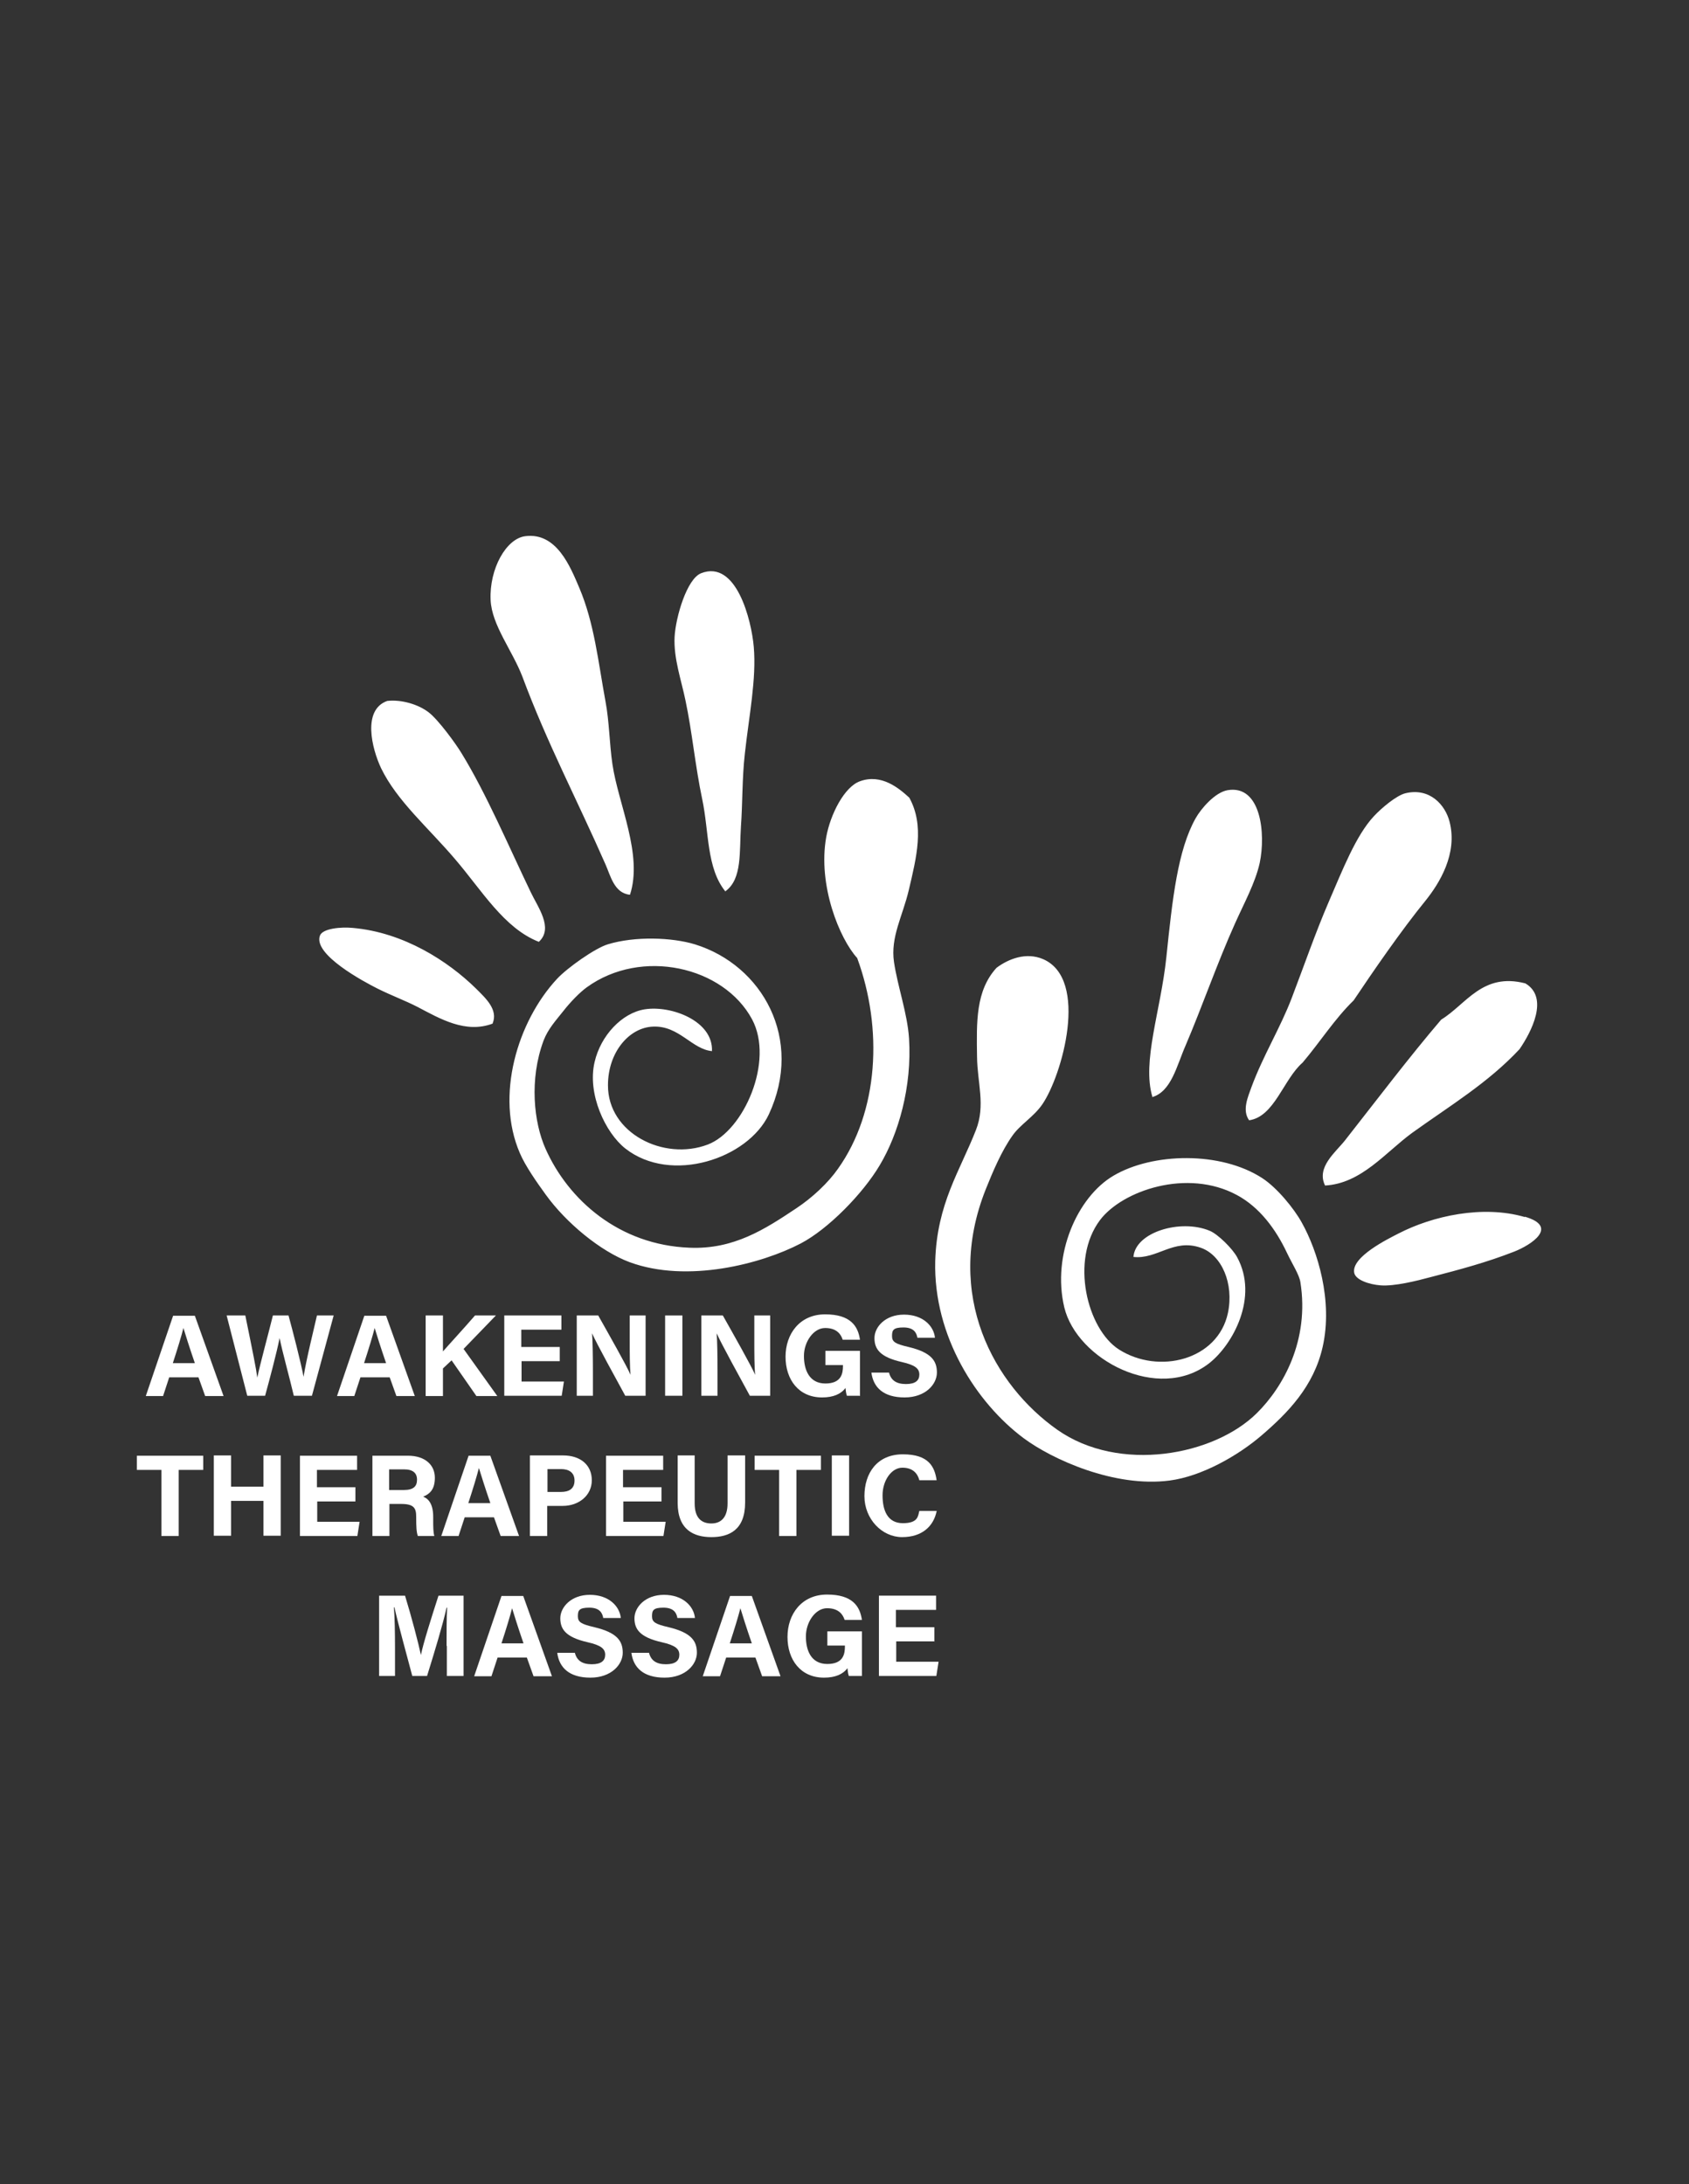 <svg xmlns="http://www.w3.org/2000/svg" viewBox="0 0 605.9 783.4"><rect x="0" y="0" width="605.9" height="783.4" fill="#333333" stroke="none"/><defs><style>      .cls-1 {        fill-rule: evenodd;      }      .cls-1, .cls-2 {        fill: #fff;      }    </style></defs><g><g id="Layer_1"><g id="Layer_1-2" data-name="Layer_1"><path class="cls-1" d="M226,320.9c4.7-14.4-4.2-32.5-6.3-46.8-1.1-7.5-1.1-15.2-2.5-22.6-2.6-14.1-4-28-9.4-40.7-3.2-7.5-8.1-19.9-19.3-18.5-6.9.8-13,11.7-12.5,22.9.4,9,7.8,18.1,11.4,27.5,8.9,23.9,19.7,44.3,29.8,67.3,1.8,4,3.1,10.3,8.7,10.9h.1ZM260.3,319.6c6-4.4,4.9-14.2,5.5-23.2.6-8.2.4-17.3,1.4-26.1,1.5-13.6,4.2-26.8,3.2-38.3-.8-9.4-6.2-31.4-18.9-26.4-5.1,2-9.1,15.7-9.5,22.8-.4,7.7,2.4,15.5,3.9,22.8,2.4,11.3,3.5,23.6,6,35.4,2.5,11.8,1.5,24.7,8.3,33.1h.1ZM448.1,401.8c9.1-1.3,12.3-14.7,19.2-20.7,6.2-7.3,11.5-15.7,18.3-22.3,6.9-10.3,17-25,25.8-35.8,4.9-6.1,11.6-16.8,8.6-28.3-1.5-5.9-7-12.3-15.8-10.2-3.3.8-8.7,5.4-11.3,8.2-6.5,6.9-11.4,19.6-16.3,30.9-4.7,10.9-8.8,22.8-13.2,34.3-4.1,10.8-10.3,20.7-14.5,32.1-1.2,3.4-3.4,8.2-.8,11.8h0ZM413.3,393.5c6.9-2,8.8-11.2,12-18.5,5.9-13.8,11.4-29.7,17.7-43.7,3.3-7.4,7.3-14.6,8.9-21.8,2.2-10.4.5-28.1-11.5-26.1-4.6.8-9.6,6.7-11.5,10.1-6.4,11.4-8.3,28.7-10.5,49.9-2,19.1-8.8,37.3-5,50h-.1ZM193.4,337.7c5.2-4.9-.5-12.4-3-17.7-7.8-16.2-15.9-35.3-24.8-49.8-2.1-3.5-8.4-12.1-11.8-14.7-3.6-2.8-9.7-4.7-14.9-4.1-9,3.2-5.5,17.1-2.2,24.1,5.7,11.8,17.1,21.5,26.6,32.7,9.6,11.2,17.5,24.7,30,29.6h0ZM255.4,377.1c.6-10.9-14.6-16.6-24.1-15.1-8.2,1.3-15.8,9.4-18,18.9-2.7,11.5,3.9,25.4,11,31,16.4,12.9,44,3.7,51.5-12.2,12.6-27-2.3-53.5-26.5-61-8.2-2.5-21.5-3-31.3,0-4.6,1.4-14.6,8.5-18.2,12.4-14.2,15.3-22.2,42-13.3,62.5,1.9,4.5,6.1,10.5,9.3,14.9,7.3,10.1,19.6,20.3,30.1,24.2,20.7,7.6,47.3.6,61.3-6.7,9.8-5.1,22.3-17.8,28.4-28.1,6.7-11.2,11.6-28.1,10.5-45.5-.6-9-4.1-18.6-5.4-27.4-1.3-8.9,3.1-16.4,5.3-25.7,2.8-11.9,5.7-23.2.2-33.2-3.7-3.4-10-8.7-17.7-5.9-5.6,2-10.6,11.8-12.1,20-3.1,17.3,4.8,36.5,11.1,43.4,9.3,25.3,7.7,55.1-6.9,75.6-3.5,5-9.1,10.3-15,14.2-11.1,7.4-22.4,14.8-38.3,14.1-25.2-1-43.4-17.1-51.6-35.5-4.2-9.4-5.9-24.8-.7-38.8,1.6-4.2,4.5-7.3,7.1-10.6,2.5-3.2,5.9-6.7,8.4-8.5,19.6-14.2,49.1-7.5,59.3,11.5,8,15-3,40-15.9,44.9-15.8,6-35.9-4.1-35.8-21.3,0-11.8,7.6-20.7,16.2-21,9.4-.4,14,8.3,21.3,8.8h-.2ZM475.3,425.2c13.1-.7,21.7-11.9,31.3-18.9,13.5-9.7,27.2-17.9,38.5-30,4.2-6.1,10.7-18.5,2.1-23.6-15.4-4-21.2,7.5-30.2,13-11.6,13.6-22.8,28.4-34.5,43.3-3.4,4.3-10.3,9.6-7.2,16.1h0ZM406.5,450.8c8.6,1,14.4-6.7,24.2-3.3,7.6,2.6,12,12.9,9.8,23.4-3.6,16.9-24.8,22.2-39.1,13.1-11.4-7.3-17.6-32-6.8-46.4,8-10.6,31.3-18.6,49.1-9,8.2,4.4,14,12.3,18,20.8,1.9,4,4.4,7.8,4.8,10.5,3.3,20.8-6.2,37.6-15.6,46.9-15.4,15.3-49.4,21.6-71.6,6-22.6-15.9-40.8-48.2-25.7-86.2,2.6-6.5,5.7-13.8,9.6-19.3,2.8-4,7.6-6.7,10.7-11.2,7.1-10.3,16.9-44.9.3-52.1-6.1-2.6-12.4-.1-16.7,3.1-7.5,8.2-7.2,19.4-7,32,.1,9.3,3.1,17.3-.4,26.2-5.7,14.6-14,26.4-14.6,47-.7,26.9,14.8,50.9,31.7,63.5,10.2,7.6,32.6,17.8,52.4,15.2,11.5-1.5,24.5-8.9,33-16.2,9.3-8,18.7-17.5,21.9-31.8,3.7-16.5-1.8-34.3-7.5-44.5-2.8-5.1-8.9-12.5-14.1-15.9-15-9.8-39.5-9.2-53.5-.9-12.9,7.6-22.1,28.3-17.6,47.2,4.5,18.7,33.7,34.2,51.9,20.1,8.6-6.7,17.9-23.8,10.1-38.1-1.6-3-6.9-8.3-9.9-9.5-10.4-4.3-26.6.5-27.3,9.4h0ZM176.7,367.1c2.1-5-2.5-9.1-6-12.6-9.9-9.7-25.8-20.1-44.2-21.7-4.2-.4-10.7.2-11.7,2.7-2.7,6.8,15.9,16.7,20.7,19.1s9.7,4.2,14.2,6.5c8.2,4.3,17.3,9.7,27.1,6h-.1ZM547,436.5c-15.1-4.4-33.1-.4-45.3,5.9-3.7,1.9-17,8.4-15.9,14.1.5,2.6,5.5,4.2,9.4,4.5,5,.4,13-1.6,18.2-3,10.4-2.7,19.8-5.2,29.8-9.1,6.1-2.4,16.1-8.9,3.9-12.5h-.1Z"></path><g><path class="cls-2" d="M60.7,494l-2.2,6.7h-6.2l9.8-28.8h7.8l10.3,28.8h-6.6l-2.4-6.7h-10.6,0ZM69.9,488.9c-2.1-6.1-3.3-10-4.1-12.6h0c-.7,2.8-2.1,7.4-3.8,12.6h7.9Z"></path><path class="cls-2" d="M88.7,500.6l-7.4-28.8h6.7c2.7,13.2,3.9,19.1,4.3,22.3h0c1.1-5.3,3.9-15.4,5.6-22.3h5.6c1.5,5.5,4.4,16.7,5.4,22h0c1-6.4,3.8-17.5,4.8-22h6l-7.8,28.8h-6.5c-1.5-6.4-4.1-15.7-5.1-20.7h0c-1,5.1-3.6,14.9-5.2,20.7h-6.4Z"></path><path class="cls-2" d="M129.3,494l-2.2,6.7h-6.2l9.8-28.8h7.8l10.3,28.8h-6.6l-2.4-6.7h-10.6,0ZM138.5,488.9c-2.1-6.1-3.3-10-4.1-12.6h0c-.7,2.8-2.1,7.4-3.8,12.6h7.9Z"></path><path class="cls-2" d="M152.7,471.8h6.2v12.9c1.9-2.2,7.9-8.7,11.5-12.9h7.5l-11.6,12,12.1,16.9h-7.5l-8.9-12.8-3.1,2.9v9.9h-6.2v-28.8h0Z"></path><path class="cls-2" d="M200.9,488.2h-13.8v7.3h15.2l-.8,5.1h-20.6v-28.8h20.5v5.1h-14.4v6.2h13.8v5.1h.1Z"></path><path class="cls-2" d="M206.9,500.6v-28.8h7.7c3.6,6.4,10.3,18.2,11.6,21.3h0c-.3-3-.3-8-.3-12.8v-8.5h5.7v28.8h-7.3c-3.1-5.7-10.5-19.1-11.9-22.4h0c.2,2.5.3,8.5.3,13.6v8.8h-5.8Z"></path><path class="cls-2" d="M244.8,471.8v28.8h-6.2v-28.8h6.2Z"></path><path class="cls-2" d="M251.6,500.6v-28.8h7.7c3.6,6.4,10.3,18.2,11.6,21.3h0c-.3-3-.3-8-.3-12.8v-8.5h5.7v28.8h-7.3c-3.1-5.7-10.5-19.1-11.9-22.4h0c.2,2.5.3,8.5.3,13.6v8.8h-5.8Z"></path><path class="cls-2" d="M308.4,500.6h-4.6c-.3-.9-.4-1.9-.5-2.8-1.6,2.2-4.4,3.4-8.4,3.4-8.4,0-13.1-6.4-13.1-14.6s5.1-15.2,14.2-15.2,11.8,4.2,12.5,9.1h-6.2c-.6-1.9-2.1-4.2-6.3-4.2s-7.6,5-7.6,10,1.9,9.9,7.7,9.9,6.3-3.7,6.3-6.3v-.3h-6.3v-5.1h12.4v16.2h-.1Z"></path><path class="cls-2" d="M318.9,492.2c.7,2.9,2.7,4.2,6.1,4.2s4.8-1.3,4.8-3.4-1.4-3.4-6.3-4.5c-7.9-1.8-9.8-4.7-9.8-8.6s3.8-8.4,10.6-8.4,10.7,4.1,11.1,8.3h-6.3c-.3-1.8-1.3-3.7-5-3.7s-4.1,1-4.1,3.1,1.2,2.8,5.9,3.9c8.4,2,10.2,5.1,10.2,9.2s-4,8.9-11.6,8.9-11.2-3.6-11.9-8.9h6.3,0Z"></path><path class="cls-2" d="M57.9,527.2h-8.8v-5.1h23.8v5.1h-8.8v23.7h-6.2s0-23.7,0-23.7Z"></path><path class="cls-2" d="M76.7,522h6.2v11.2h11.6v-11.2h6.2v28.8h-6.2v-12.5h-11.6v12.5h-6.2v-28.8Z"></path><path class="cls-2" d="M127.6,538.5h-13.8v7.3h15.2l-.8,5.1h-20.6v-28.8h20.5v5.1h-14.4v6.2h13.8v5.1h0Z"></path><path class="cls-2" d="M139.7,539.3v11.6h-6.1v-28.8h12.7c6.3,0,9.7,3.4,9.7,7.9s-2.1,5.9-4.2,6.8c1.4.5,3.6,2,3.6,7.2v1.4c0,1.9,0,4.1.4,5.5h-5.9c-.5-1.3-.6-3.4-.6-6.5v-.4c0-3.1-.8-4.6-5.4-4.6h-4.2ZM139.7,534.4h5.2c3.4,0,4.7-1.3,4.7-3.7s-1.5-3.7-4.6-3.7h-5.4v7.4h.1Z"></path><path class="cls-2" d="M166.7,544.2l-2.2,6.7h-6.2l9.8-28.8h7.8l10.3,28.8h-6.6l-2.4-6.7h-10.6,0ZM175.9,539.1c-2.1-6.1-3.3-10-4.1-12.6h0c-.7,2.8-2.1,7.4-3.8,12.6h7.9Z"></path><path class="cls-2" d="M190.1,522h11.9c6.2,0,10.3,3.4,10.3,8.9s-4.7,9.2-10.4,9.2h-5.6v10.8h-6.2v-28.8h0ZM196.4,535.1h4.8c2.9,0,4.9-1.1,4.9-4.1s-2.2-4.1-4.8-4.1h-4.9v8.2h0Z"></path><path class="cls-2" d="M237.4,538.5h-13.8v7.3h15.2l-.8,5.1h-20.6v-28.8h20.5v5.1h-14.4v6.2h13.8v5.1h.1Z"></path><path class="cls-2" d="M249.2,522v17.2c0,5.6,2.8,7.2,6,7.2s5.8-1.9,5.8-7.2v-17.2h6.3v16.9c0,9.9-5.8,12.4-12.1,12.4s-12.1-2.6-12.1-12.3v-17h6.2,0Z"></path><path class="cls-2" d="M279.5,527.2h-8.8v-5.1h23.8v5.1h-8.8v23.7h-6.2v-23.7Z"></path><path class="cls-2" d="M304.6,522v28.8h-6.2v-28.8h6.2Z"></path><path class="cls-2" d="M336,542c-1.1,5.4-5.2,9.3-12.4,9.3s-13.5-6.5-13.5-14.7,4.5-15,13.8-15,11.4,4.5,12.1,9.3h-6.2c-.6-2.3-2.2-4.5-6.1-4.5s-7.1,4.6-7.1,9.9,1.7,10,7.3,10,5.4-2.7,5.9-4.4h6.3,0Z"></path><path class="cls-2" d="M160.2,590.3c0-4.9,0-10.4.2-13.7h-.2c-1.3,5.9-4.2,15.5-7,24.5h-5.3c-2.1-7.9-5.1-18.8-6.4-24.6h-.2c.3,3.4.4,9.3.4,14.3v10.3h-5.7v-28.8h9.3c2.3,7.5,4.8,17,5.7,21.3h0c.7-3.8,3.9-13.9,6.3-21.3h9v28.8h-6v-10.8h-.1Z"></path><path class="cls-2" d="M178.5,594.5l-2.2,6.7h-6.2l9.8-28.8h7.8l10.3,28.8h-6.6l-2.4-6.7h-10.6,0ZM187.8,589.4c-2.1-6.1-3.3-10-4.1-12.6h0c-.7,2.8-2.1,7.4-3.8,12.6h7.9Z"></path><path class="cls-2" d="M206.2,592.7c.7,2.9,2.7,4.2,6.1,4.2s4.8-1.3,4.8-3.4-1.4-3.4-6.3-4.5c-7.9-1.8-9.8-4.7-9.8-8.6s3.8-8.4,10.6-8.4,10.7,4.1,11.1,8.3h-6.3c-.3-1.8-1.3-3.7-5-3.7s-4.1,1-4.1,3.1,1.2,2.8,5.9,3.9c8.4,2,10.2,5.1,10.2,9.2s-4,8.9-11.6,8.9-11.2-3.6-11.9-8.9h6.3Z"></path><path class="cls-2" d="M232.8,592.7c.7,2.9,2.7,4.2,6.1,4.2s4.8-1.3,4.8-3.4-1.4-3.4-6.3-4.5c-7.9-1.8-9.8-4.7-9.8-8.6s3.8-8.4,10.6-8.4,10.7,4.1,11.1,8.3h-6.3c-.3-1.8-1.3-3.7-5-3.7s-4.1,1-4.1,3.1,1.2,2.8,5.9,3.9c8.4,2,10.2,5.1,10.2,9.2s-4,8.9-11.6,8.9-11.2-3.6-11.9-8.9h6.3Z"></path><path class="cls-2" d="M260.5,594.5l-2.2,6.7h-6.2l9.8-28.8h7.8l10.3,28.8h-6.6l-2.4-6.7h-10.6.1ZM269.7,589.4c-2.1-6.1-3.3-10-4.1-12.6h0c-.7,2.8-2.1,7.4-3.8,12.6h7.9Z"></path><path class="cls-2" d="M309.1,601.1h-4.6c-.3-.9-.4-1.9-.5-2.8-1.6,2.2-4.4,3.4-8.4,3.4-8.4,0-13.1-6.4-13.1-14.6s5.1-15.2,14.2-15.2,11.8,4.2,12.5,9.1h-6.2c-.6-1.9-2.1-4.2-6.3-4.2s-7.6,5-7.6,10.1,1.9,9.9,7.7,9.9,6.3-3.7,6.3-6.3v-.3h-6.3v-5.1h12.4v16.2-.2Z"></path><path class="cls-2" d="M335.3,588.7h-13.8v7.3h15.2l-.8,5.1h-20.6v-28.8h20.5v5.1h-14.4v6.2h13.8v5.2h0Z"></path></g></g></g></g></svg>